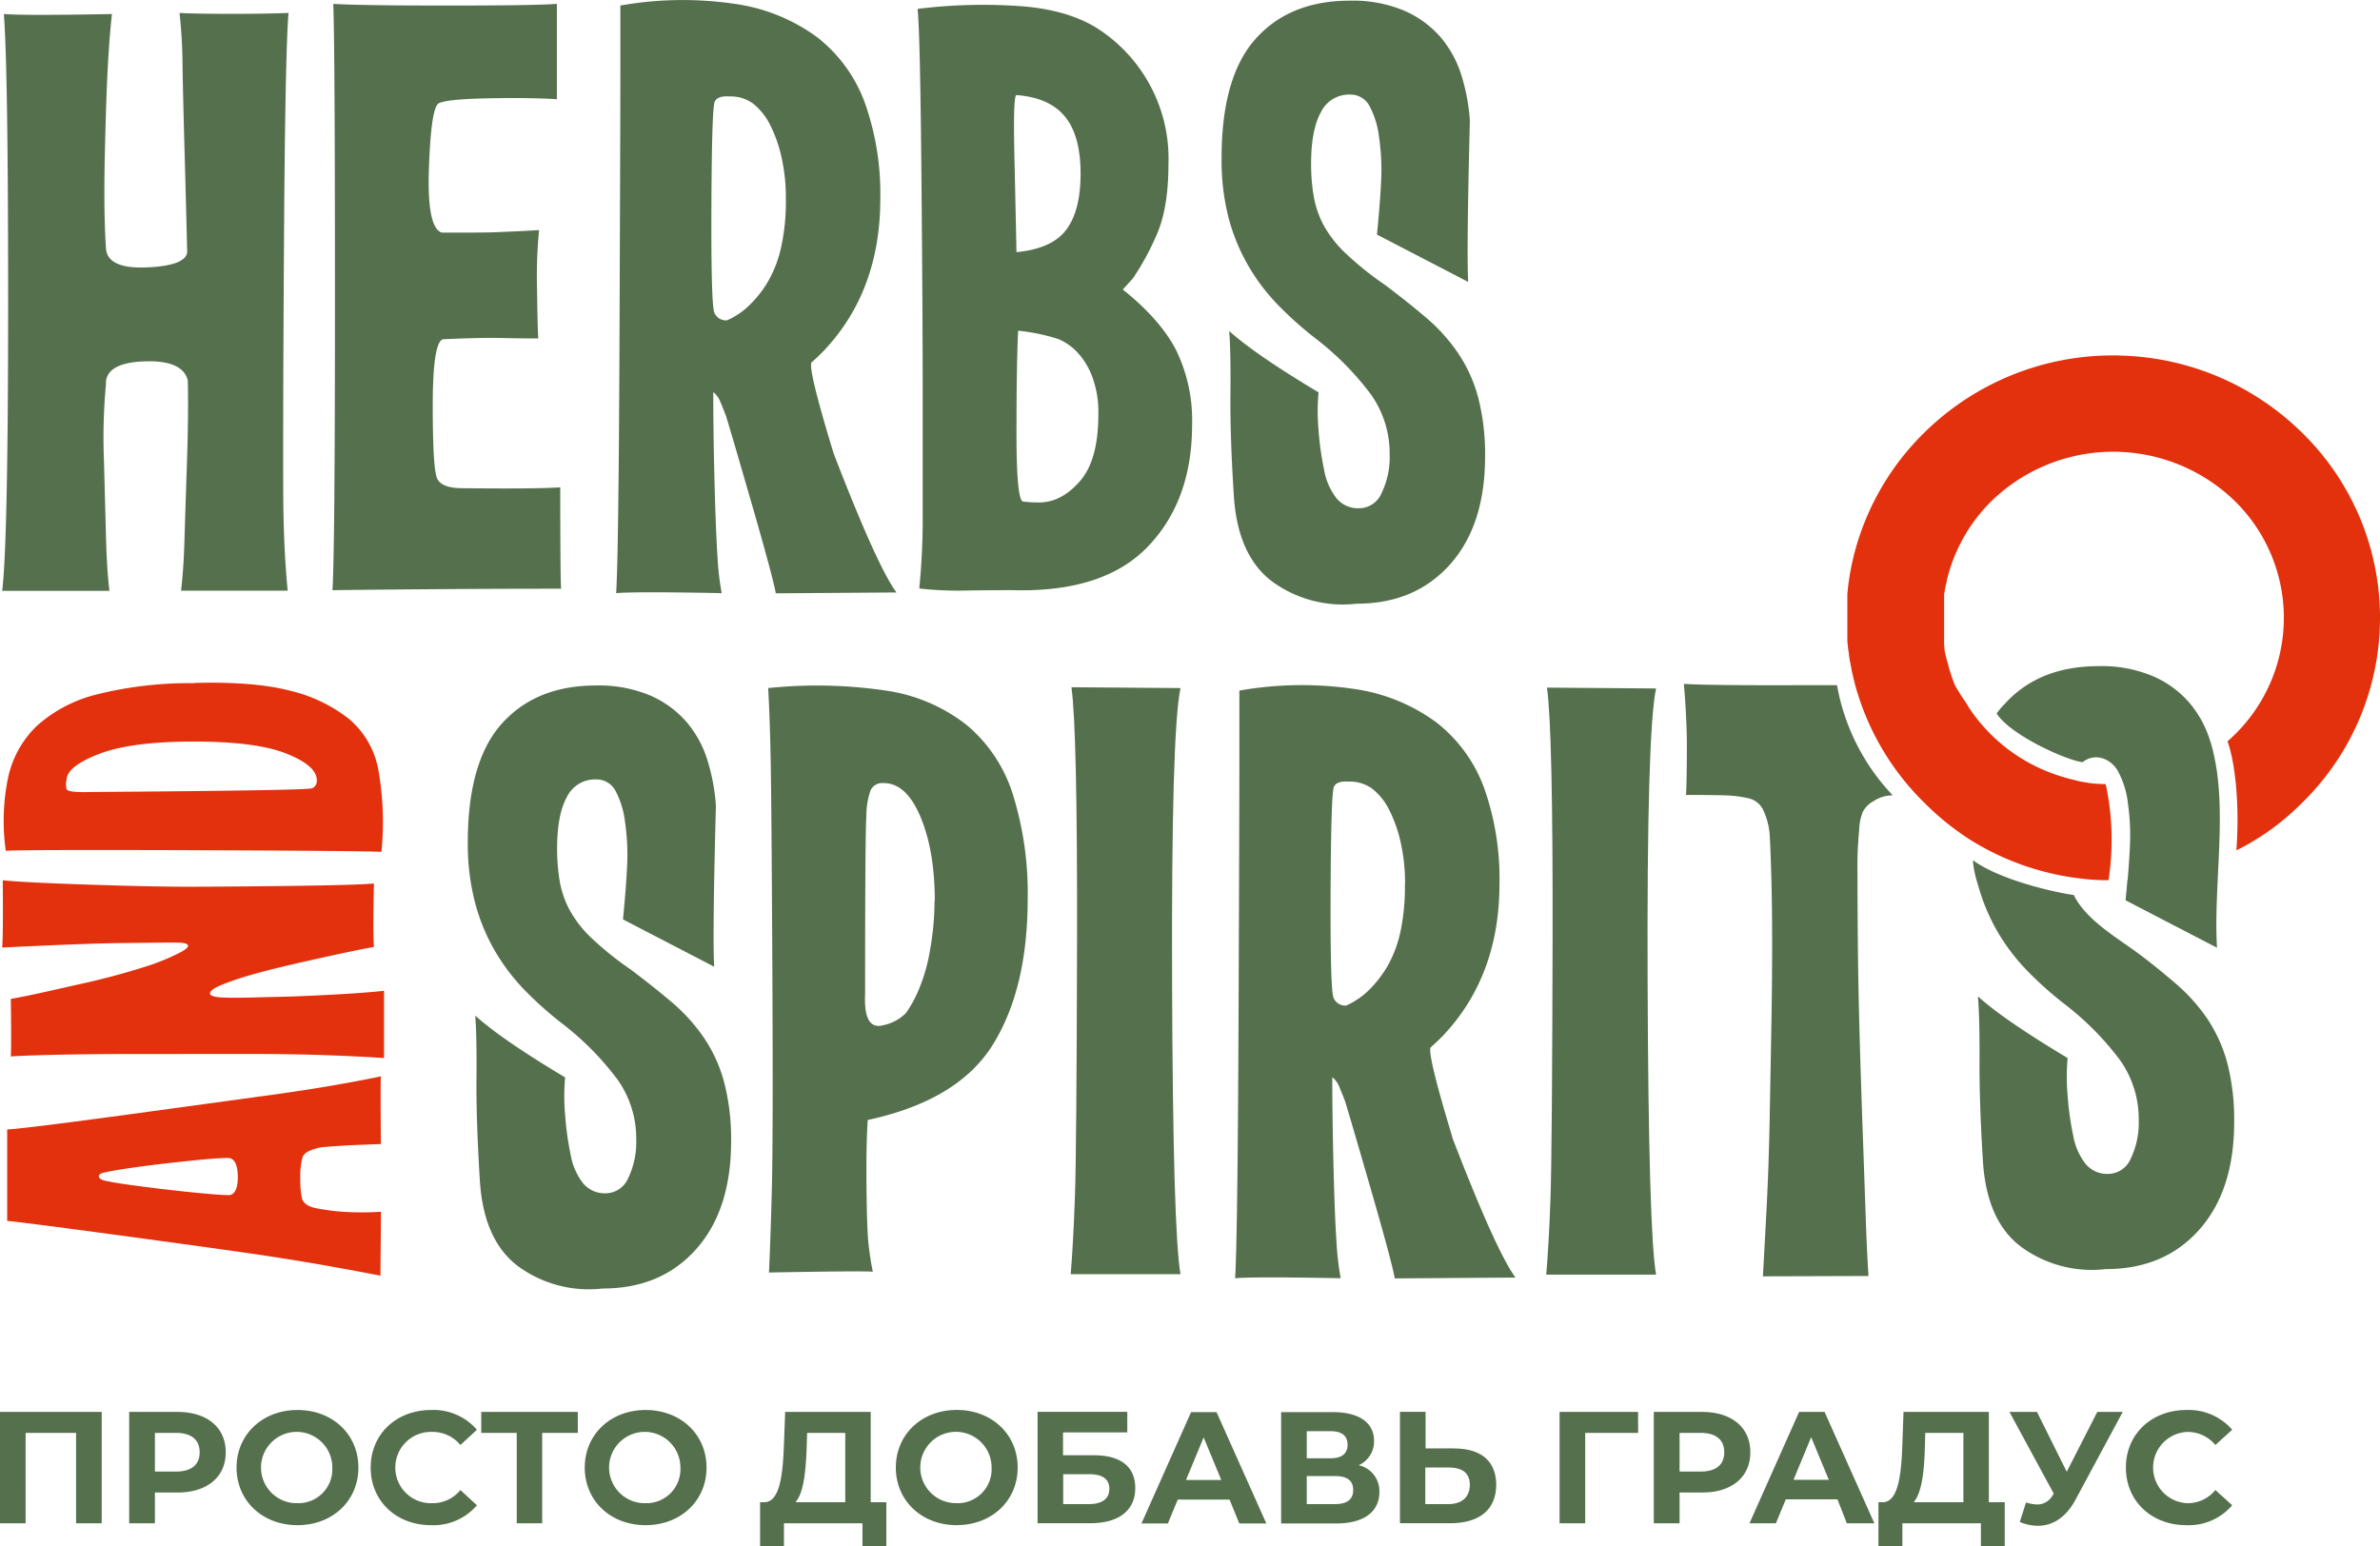 <?xml version="1.0" encoding="UTF-8"?> <svg xmlns="http://www.w3.org/2000/svg" id="Слой_1" data-name="Слой 1" viewBox="0 0 424.47 275.79"> <defs> <style>.cls-1,.cls-3{fill:#55704d;}.cls-2{fill:#e3300d;}.cls-3{fill-rule:evenodd;}</style> </defs> <path class="cls-1" d="M227.63,230.06a101.53,101.53,0,0,0-.38,13.78q.23,8.67.38,14.16t.6,9.12H209.1q1.05-8.6,1.06-50.69t-.76-52.19q3.76.3,19.28,0c-.3,2.61-.55,5.79-.75,9.56s-.38,9.06-.53,15.89-.07,12.35.23,16.57c.3,2.31,2.74,3.37,7.3,3.17s7-1.11,7.16-2.72q-.15-6.78-.45-17.47t-.38-16a90.48,90.48,0,0,0-.53-9.19c1.91.1,5,.16,9.27.16s7.66-.06,10.17-.16q-.62,7.23-.83,44.14T259.26,253q.15,7.92.76,14.09H241q.45-3.76.6-8.81t.45-13.94q.3-8.88.15-14.76-.9-3.62-7.68-3.39t-6.93,3.84" transform="translate(-208.71 -161.74)"></path> <path class="cls-1" d="M268.11,162.43q4.81.3,20.41.3t19.51-.3v17q-5.13-.3-12.43-.15t-8.66.9q-1.35.75-1.73,11.53t2.33,11.52c4.72,0,8,0,9.79-.08s4.32-.17,7.53-.37a82.15,82.15,0,0,0-.37,10.32q.08,6.69.22,9-3.46,0-6.85-.08t-10.17.23q-1.8.6-1.8,11.75t.75,13q.75,1.81,4.52,1.81,12.79.15,17.47-.15,0,15.81.15,18.08-9.94,0-20.41.07T268,267q.45-6.48.45-51.75t-.3-52.79" transform="translate(-208.71 -161.74)"></path> <path class="cls-1" d="M357.31,242.41q7.83,20.34,11.29,25l-21.53.15q-.46-2.71-4.3-16t-4.59-15.66c-.5-1.31-.88-2.24-1.13-2.79a3.88,3.88,0,0,0-1.13-1.43q0,6.93.22,15.89c.16,6,.33,10.44.53,13.41a51,51,0,0,0,.75,6.55q-15.36-.3-18.82,0,.45-7.23.6-46.09t.15-46.47V162.73a63.43,63.43,0,0,1,20.41-.3,32.31,32.31,0,0,1,14.76,6A26.26,26.26,0,0,1,363,180.2a48.39,48.39,0,0,1,2.71,17q0,16.58-10.24,27.27c-.8.8-1.48,1.43-2,1.88s.72,5.8,3.84,16m-8.44-45.19a32.76,32.76,0,0,0-.75-7.23,24.62,24.62,0,0,0-2-5.8,11.56,11.56,0,0,0-3-3.84,6.75,6.75,0,0,0-4.29-1.35c-1.41-.1-2.28.2-2.64.9s-.55,6.93-.6,18.68.13,18.08.53,19a2.24,2.24,0,0,0,2.26,1.35,13.39,13.39,0,0,0,4-2.71,19.93,19.93,0,0,0,3.39-4.36,21.74,21.74,0,0,0,2.33-6.33A38.11,38.11,0,0,0,348.87,197.22Z" transform="translate(-208.71 -161.74)"></path> <path class="cls-1" d="M372.66,266.67a125,125,0,0,0,.61-13.18V231.64q0-14.23-.23-39.16t-.68-29.15a93.63,93.63,0,0,1,18.91-.45q8.66.75,13.93,4.44a27.59,27.59,0,0,1,11.9,23.73q0,7.83-2.11,12.58a46.55,46.55,0,0,1-4.22,7.75l-1.81,2q6.63,5.28,9.49,10.77a28.56,28.56,0,0,1,2.87,13.33q0,13.56-7.91,21.77T389.23,267q-4.22,0-8.43.07a61.67,61.67,0,0,1-8.14-.37m28.77-74q0-6.76-2.78-10.16T390,178.7c-.41,0-.53,3.46-.38,10.39s.28,12.8.38,17.62c4.21-.4,7.18-1.73,8.88-4S401.43,197.12,401.43,192.7Zm3.17,42.94a18.14,18.14,0,0,0-1.06-6.63,13.09,13.09,0,0,0-2.63-4.37,10.06,10.06,0,0,0-3.39-2.41,35.06,35.06,0,0,0-7.23-1.51Q390,226.9,390,239t1.2,12.2a23.54,23.54,0,0,0,2.86.15q3.92,0,7.23-3.76T404.6,235.64Z" transform="translate(-208.71 -161.74)"></path> <path class="cls-1" d="M427.87,220.72q4.67,4.22,16,11a37.15,37.15,0,0,0,0,6.7,53.93,53.93,0,0,0,1,7.16,11.43,11.43,0,0,0,2.18,5,5,5,0,0,0,4.07,1.81,4.39,4.39,0,0,0,4-2.72,14.66,14.66,0,0,0,1.43-6.92,18.09,18.09,0,0,0-3.31-10.62,51.16,51.16,0,0,0-10.09-10.17,65.32,65.32,0,0,1-6.48-5.8,35.79,35.79,0,0,1-5.27-6.93,34.65,34.65,0,0,1-3.54-8.51,40.94,40.94,0,0,1-1.28-10.85q0-14.46,6.1-21.24t16.79-6.77a23.56,23.56,0,0,1,9.72,1.8,18.19,18.19,0,0,1,6.48,4.75,19.57,19.57,0,0,1,3.69,6.78,35.28,35.28,0,0,1,1.5,8.05q-.6,23.65-.3,28.78l-16.27-8.44c.4-4.12.66-7.43.76-9.94a40.13,40.13,0,0,0-.38-7.38,15.66,15.66,0,0,0-1.73-5.65,3.81,3.81,0,0,0-3.47-2,5.57,5.57,0,0,0-5.19,3.16q-1.74,3.16-1.74,9.19a33.81,33.81,0,0,0,.46,5.72,17.24,17.24,0,0,0,1.8,5.27,20.77,20.77,0,0,0,4.15,5.2,56.22,56.22,0,0,0,6.7,5.35q4.21,3.17,7.53,6a32.08,32.08,0,0,1,5.65,6.33,26.26,26.26,0,0,1,3.54,7.91,40.42,40.42,0,0,1,1.2,10.47q0,12.2-6.25,19.2t-16.64,7a21.39,21.39,0,0,1-14.92-3.84q-6.31-4.6-7-15.44t-.6-18.31q.07-7.46-.23-11.07" transform="translate(-208.71 -161.74)"></path> <path class="cls-1" d="M566.21,287.37q6.1-6.78,16.81-6.77a23.55,23.55,0,0,1,9.71,1.8,18.11,18.11,0,0,1,6.48,4.75,19.25,19.25,0,0,1,3.69,6.78c3.44,10.95.51,25,1.21,36.83l-16.27-8.44q.6-6.18.75-9.94a40.13,40.13,0,0,0-.37-7.38,15.65,15.65,0,0,0-1.74-5.65,6.42,6.42,0,0,0-3-2.86c-10.13-4.72-6.67-.43-17.3-9.12m38.2,27.52a154.67,154.67,0,0,0-.31,15.86l-16.27-8.44c.13-1.3.24-2.53.34-3.67A47.78,47.78,0,0,0,604.41,314.89ZM564.81,289a12.46,12.46,0,0,1,1.4-1.67q6.1-6.78,16.8-6.78a23.43,23.43,0,0,1,9.72,1.81,17.93,17.93,0,0,1,6.47,4.74,19.25,19.25,0,0,1,3.69,6.78c.21.66.4,1.34.56,2a30.87,30.87,0,0,1-16,5.56,11.23,11.23,0,0,0-1-2.17c-1.45-2.44-4.24-3.24-6.32-1.59C577.34,297.36,567.35,292.93,564.81,289Zm-3.34,50.44q4.66,4.23,16,11a37.15,37.15,0,0,0,0,6.7,52.11,52.11,0,0,0,1,7.16,11.38,11.38,0,0,0,2.18,5,5,5,0,0,0,4.07,1.81,4.42,4.42,0,0,0,4-2.71,14.85,14.85,0,0,0,1.43-6.93,18.17,18.17,0,0,0-3.31-10.62,51.52,51.52,0,0,0-10.1-10.17,64.1,64.1,0,0,1-6.47-5.8,36.24,36.24,0,0,1-5.28-6.93,35.44,35.44,0,0,1-3.54-8.51,18.48,18.48,0,0,1-.88-4.28c5.12,3.73,15.33,5.86,18,6.21,2,4.13,7,7.19,10.68,9.82,2.85,2.05,5.32,4.12,7.53,6a31.75,31.75,0,0,1,5.65,6.32,26.76,26.76,0,0,1,3.54,7.91,40.42,40.42,0,0,1,1.2,10.47q0,12.19-6.25,19.2t-16.65,7a21.38,21.38,0,0,1-14.91-3.84q-6.33-4.59-7-15.44t-.6-18.3Q561.78,343.1,561.47,339.48Z" transform="translate(-208.71 -161.74)"></path> <path class="cls-2" d="M243.26,283.55q10.8-.3,17.22,1.39A27.15,27.15,0,0,1,271,290a15.51,15.51,0,0,1,5.26,9.49,53.16,53.16,0,0,1,.48,14.18q-4.15-.19-34-.29t-33,.1a38.27,38.27,0,0,1,.34-12.7,18.11,18.11,0,0,1,5.11-9.49,24.84,24.84,0,0,1,10.81-5.7,68,68,0,0,1,17.32-2M220.58,300.8a3.61,3.61,0,0,0,0,1.68c.13.41,1.48.59,4,.52q39-.28,39.81-.67a1.43,1.43,0,0,0,.82-1.43c0-1.73-1.81-3.31-5.41-4.75S250.72,294,243.26,294s-13.09.74-16.89,2.21S220.65,299.2,220.58,300.8Zm-9.94,49.36q.11-2.3,0-10.26,2.9-.48,11.63-2.49A131.12,131.12,0,0,0,235.1,334a38.61,38.61,0,0,0,5.94-2.49q2.42-1.35,0-1.63c-1.42-.06-4.78,0-10.08.05s-12.6.36-21.86.81q.19-2.29.1-12,3.66.39,15.05.77t18,.38q6.62,0,18.09-.14t15.06-.43q-.19,8.81,0,11.31-2.81.48-10.76,2.25t-11.48,2.83a47.23,47.23,0,0,0-5.45,1.91c-1.1.51-1.61,1-1.55,1.35s.74.6,2,.67,3.26.08,5.93,0,5.52-.11,8.54-.24,5.79-.27,8.3-.43,4.6-.33,6.27-.52v12c-2.83-.2-6-.35-9.36-.48s-7.17-.21-11.29-.24-12.24,0-24.36,0S212.9,350,210.64,350.16Zm66,3.55q-.09,1.34,0,12.07l-4.82.19q-2.52.11-5.79.39c-2,.38-3.12,1-3.38,1.82a13.4,13.4,0,0,0-.39,3.74,16.82,16.82,0,0,0,.29,3.49c.2.87,1,1.46,2.32,1.78a38.66,38.66,0,0,0,5.79.72,54.23,54.23,0,0,0,6-.05l-.1,11.4c-1.93-.38-4.56-.87-7.91-1.48s-7.07-1.23-11.19-1.87-12.43-1.8-24.94-3.5-20-2.67-22.53-2.92v-16.3q3.28-.18,22.29-2.77l25.57-3.5q6.56-.92,11.57-1.82T276.64,353.71Zm-27.3,14.56c-1,0-2.56.1-4.59.29s-4.15.42-6.37.67-4.34.53-6.36.82-3.59.56-4.68.81c-.65.13-1,.35-1,.67s.31.58,1,.77c1.15.26,2.76.53,4.82.81s4.21.56,6.47.82,4.39.48,6.41.67,3.52.29,4.49.29,1.62-1.1,1.59-3.31S250.49,368.27,249.34,368.27Z" transform="translate(-208.71 -161.74)"></path> <path class="cls-1" d="M293.5,342.9q4.67,4.23,16,11a37.15,37.15,0,0,0,0,6.7,53.93,53.93,0,0,0,1,7.16,11.32,11.32,0,0,0,2.19,5,5,5,0,0,0,4.06,1.81,4.42,4.42,0,0,0,4-2.71,14.85,14.85,0,0,0,1.43-6.93,18.1,18.1,0,0,0-3.32-10.62,51.16,51.16,0,0,0-10.09-10.17,65.32,65.32,0,0,1-6.48-5.8,36.19,36.19,0,0,1-5.27-6.93,34.65,34.65,0,0,1-3.54-8.51A41.36,41.36,0,0,1,292.14,312q0-14.46,6.1-21.23T315,284a23.55,23.55,0,0,1,9.71,1.8,18.19,18.19,0,0,1,6.48,4.75,19.25,19.25,0,0,1,3.69,6.78,35.27,35.27,0,0,1,1.51,8.06q-.62,23.64-.3,28.77l-16.27-8.44q.6-6.18.75-9.94a40.13,40.13,0,0,0-.38-7.38,15.73,15.73,0,0,0-1.73-5.65,3.82,3.82,0,0,0-3.46-2,5.58,5.58,0,0,0-5.2,3.16c-1.16,2.11-1.73,5.17-1.73,9.19a34.9,34.9,0,0,0,.45,5.72,17,17,0,0,0,1.81,5.27,20.49,20.49,0,0,0,4.14,5.2,57,57,0,0,0,6.7,5.35q4.21,3.17,7.53,6a31.76,31.76,0,0,1,5.65,6.33,26.26,26.26,0,0,1,3.54,7.91,40,40,0,0,1,1.21,10.47q0,12.19-6.25,19.2t-16.65,7a21.38,21.38,0,0,1-14.91-3.84q-6.33-4.61-7-15.44t-.6-18.3q.07-7.47-.22-11.08" transform="translate(-208.71 -161.74)"></path> <path class="cls-1" d="M363.48,361.43q-.3,4.06-.23,11.9t.38,10.47c.2,1.76.45,3.34.75,4.75q-2.86-.15-18.52.15.3-6.48.52-15.37t.08-38.64q-.15-29.74-.3-37.43t-.45-12.8a84,84,0,0,1,21,.45,30.24,30.24,0,0,1,14.46,6.18,26.47,26.47,0,0,1,8.21,12.42A59.12,59.12,0,0,1,392,322q0,16-6.18,26t-22.29,13.48m11.9-39q0-9-2.56-15.07t-6.63-6a2.27,2.27,0,0,0-2.26,1.28,13.49,13.49,0,0,0-.75,4.59Q363,310.07,363,339c-.2,4.42.9,6.27,3.31,5.57a7.83,7.83,0,0,0,4-2.18,21.69,21.69,0,0,0,2.26-4.15,30.67,30.67,0,0,0,2-7A49.43,49.43,0,0,0,375.38,322.42Z" transform="translate(-208.71 -161.74)"></path> <path class="cls-1" d="M419.25,284.46q-1.65,7.83-1.5,52.34t1.5,52.2H399.67q.45-5.43.75-13.78t.38-45.8q.07-37.43-1-45.11Z" transform="translate(-208.71 -161.74)"></path> <path class="cls-1" d="M504.07,284.53q-1.67,7.83-1.51,52.35t1.51,52.19H484.48q.47-5.42.76-13.78t.37-45.79q.08-37.44-1-45.12Z" transform="translate(-208.71 -161.74)"></path> <path class="cls-3" d="M523.12,389.38q.3-5.28.67-12.43t.53-15.21q.15-8.07.3-16.27t.15-15.22q0-7-.15-12.27t-.3-7.53a12.83,12.83,0,0,0-1.13-4.22,3.84,3.84,0,0,0-2.63-2.11,21.27,21.27,0,0,0-4.45-.53q-2.64-.07-6.7-.07.15-2.86.15-8.81c0-4-.34-8.92-.54-11q4.66.3,21.92.23l5.4,0a38.1,38.1,0,0,0,9.94,19.65,6.15,6.15,0,0,0-3.36,1,4.72,4.72,0,0,0-1.95,1.88,9.21,9.21,0,0,0-.68,3.31,68,68,0,0,0-.3,7.76q0,5.51.07,12.8t.3,15.74q.24,8.44.53,16.57t.53,15.07q.23,6.93.53,11.6Z" transform="translate(-208.71 -161.74)"></path> <path class="cls-1" d="M467.71,364.6q7.83,20.32,11.29,25l-21.54.15q-.45-2.72-4.29-16t-4.59-15.66c-.51-1.31-.88-2.24-1.13-2.79a4,4,0,0,0-1.13-1.43q0,6.93.22,15.89t.53,13.41a50.79,50.79,0,0,0,.75,6.55q-15.36-.3-18.83,0,.45-7.23.61-46.09t.15-46.47V284.91a64,64,0,0,1,20.41-.3,32.31,32.31,0,0,1,14.76,6,26.26,26.26,0,0,1,8.51,11.75,48.39,48.39,0,0,1,2.71,17q0,16.58-10.24,27.27c-.8.8-1.48,1.43-2,1.88s.72,5.8,3.84,16.05m-8.44-45.2a32.76,32.76,0,0,0-.75-7.23,24.09,24.09,0,0,0-2-5.79,11.36,11.36,0,0,0-3-3.85,6.75,6.75,0,0,0-4.29-1.35q-2.12-.15-2.64.9t-.6,18.68q-.07,17.63.53,19a2.25,2.25,0,0,0,2.26,1.36,13.77,13.77,0,0,0,4-2.71,20.88,20.88,0,0,0,3.39-4.37,21.74,21.74,0,0,0,2.33-6.33A38.74,38.74,0,0,0,459.27,319.4Z" transform="translate(-208.71 -161.74)"></path> <path class="cls-1" d="M598.62,433.76a10.2,10.2,0,0,0,8.2-3.55l-3-2.72a6.34,6.34,0,0,1-5,2.35,6.36,6.36,0,0,1,0-12.71,6.42,6.42,0,0,1,5,2.33l3-2.72a10.25,10.25,0,0,0-8.17-3.52c-6.19,0-10.79,4.28-10.79,10.27s4.6,10.27,10.76,10.27m-15.86-20.2-5.45,10.67L572,413.56h-4.91L575,428.14l-.17.23a3.13,3.13,0,0,1-2.78,1.7,6.82,6.82,0,0,1-2-.37l-1.11,3.49a8.42,8.42,0,0,0,3.24.68c2.66,0,5-1.53,6.66-4.59l8.46-15.72ZM552,420.2l.08-2.9h6.8v12.37h-8.87C551.41,428.06,551.87,424.42,552,420.2Zm11.42,9.47V413.56H548.2l-.22,6.21c-.21,5.56-.86,9.82-3.45,9.9h-.8l0,7.86H548v-4.11h14v4.11h4.25v-7.86Zm-34.84-4,3.15-7.6,3.15,7.6Zm9.51,7.75H543l-8.88-19.86h-4.54l-8.85,19.86h4.71l1.76-4.26h9.22ZM512,424.2h-3.74v-6.9H512c2.81,0,4.23,1.28,4.23,3.46S514.8,424.2,512,424.2Zm.26-10.64h-8.6v19.86h4.6v-5.48h4c5.3,0,8.62-2.75,8.62-7.18S517.55,413.56,512.25,413.56Zm-11.4,0h-14v19.86h4.57l0-16.12h9.44ZM467.05,430h-4.14v-6.52h4.14c2.38,0,3.8.91,3.8,3.09S469.4,430,467.05,430Zm.91-9.93h-5v-6.52h-4.57v19.86h9c5.1,0,8.17-2.36,8.17-6.92C475.48,422.21,472.75,420.08,468,420.08ZM446.82,430h-5.05v-5h5.05c2.13,0,3.23.8,3.23,2.47S449,430,446.82,430ZM441.77,417h4.28c2,0,3,.85,3,2.41s-1,2.42-3,2.42h-4.28Zm9.19,6.1a4.65,4.65,0,0,0,2.81-4.37c0-3.29-2.72-5.13-7.32-5.13H437.2v19.86H447c5,0,7.72-2.13,7.72-5.59A4.72,4.72,0,0,0,451,423.06Zm-30.73,2.61,3.15-7.6,3.15,7.6Zm9.51,7.75h4.82l-8.88-19.86h-4.54l-8.85,19.86H417l1.76-4.26H428ZM398.33,430v-5.33h4.6c2.41,0,3.63.85,3.63,2.61s-1.28,2.72-3.63,2.72Zm-4.57,3.41h9.42c5.11,0,8-2.3,8-6.27,0-3.8-2.58-5.85-7.38-5.85h-5.5v-4.08h11.46v-3.66h-16Zm-14.41-3.58a6.36,6.36,0,1,1,6.21-6.35A6.06,6.06,0,0,1,379.35,429.84Zm0,3.92c6.24,0,10.86-4.34,10.86-10.27s-4.62-10.27-10.86-10.27-10.87,4.37-10.87,10.27S373.08,433.76,379.35,433.76ZM352.57,420.2l.09-2.9h6.8v12.37h-8.88C352,428.06,352.4,424.42,352.57,420.2ZM364,429.67V413.56H348.74l-.23,6.21c-.21,5.56-.86,9.82-3.45,9.9h-.79l0,7.86h4.26v-4.11h14v4.11h4.26v-7.86Zm-40.15.17a6.36,6.36,0,1,1,6.21-6.35A6.06,6.06,0,0,1,323.85,429.84Zm0,3.92c6.24,0,10.87-4.34,10.87-10.27s-4.63-10.27-10.87-10.27S313,417.59,313,423.49,317.58,433.76,323.85,433.76Zm-12.09-20.2H294.54v3.74h6.33v16.12h4.54V417.3h6.35Zm-26.19,20.2a10.2,10.2,0,0,0,8.2-3.55l-2.95-2.72a6.32,6.32,0,0,1-5,2.35,6.36,6.36,0,1,1,0-12.71,6.4,6.4,0,0,1,5,2.33l2.95-2.72a10.25,10.25,0,0,0-8.17-3.52c-6.18,0-10.78,4.28-10.78,10.27S279.42,433.76,285.57,433.76Zm-23.8-3.92a6.36,6.36,0,1,1,6.21-6.35A6.06,6.06,0,0,1,261.77,429.84Zm0,3.92c6.24,0,10.86-4.34,10.86-10.27s-4.62-10.27-10.86-10.27-10.87,4.37-10.87,10.27S255.5,433.76,261.77,433.76Zm-21.68-9.56h-3.75v-6.9h3.75c2.81,0,4.23,1.28,4.23,3.46S242.9,424.2,240.09,424.2Zm.25-10.64h-8.59v19.86h4.59v-5.48h4c5.31,0,8.63-2.75,8.63-7.18S245.65,413.56,240.34,413.56Zm-31.63,0v19.86h4.57V417.3h9v16.12h4.57V413.56Z" transform="translate(-208.71 -161.74)"></path> <path class="cls-2" d="M586.6,225.15a47.85,47.85,0,0,1,32.57,13.66,46.14,46.14,0,0,1,0,66.23,44.43,44.43,0,0,1-11.6,8.37c.58-8-.17-15.45-1.58-19.46.5-.43.72-.65,1.19-1.1a29.16,29.16,0,0,0,0-41.85A31.16,31.16,0,0,0,564,251a29.44,29.44,0,0,0-7.9,13.53l-.09.35h0l-.09.36h0c0,.12,0,.24-.08.36h0c0,.12,0,.24-.08.36h0l-.07.36h0c0,.12,0,.24-.07.36h0l-.06.36h0l-.06.37h0l-.06.36h0c0,.12,0,.24,0,.36h0c0,.12,0,.24,0,.37l0,.37h0c0,.12,0,.25,0,.37l0,.38,0,.37h0l0,.38h0c0,.13,0,.25,0,.38h0c0,.13,0,.25,0,.38h0v.38h0v.38h0v2l0,.25v.35l0,.15,0,.24,0,.13,0,.21,0,.17,0,.21,0,.13,0,.25v.1l0,.29v.07l0,.26,0,.12.05.24,0,.12,0,.25v.09l.06.27,0,.09c.15.72.32,1.42.53,2.12v0l.1.32,0,.07.08.27,0,.07.1.28,0,.06.09.29v0l.11.31,0,0,.1.27,0,.1.08.22.05.13.09.23,0,.07.11.28,0,.05.13.3h0l.13.3,0,.05.13.3h0A30,30,0,0,0,559.3,287h0c.12.2.24.4.37.59l0,.05.16.25,0,0,.16.24.05.07.14.21.06.08.18.26h0l.18.25.05.07.4.54h0a31,31,0,0,0,2.84,3.22,30.49,30.49,0,0,0,11.26,7c.82.29,1.67.55,2.52.78v0c.88.23,1.63.42,2.35.57l1.24.2h0a20.77,20.77,0,0,0,3,.2,47.26,47.26,0,0,1,.5,17.15,37.85,37.85,0,0,1-4.41-.24,47.53,47.53,0,0,1-20.3-7v0A48.1,48.1,0,0,1,552,305a46.64,46.64,0,0,1-12.51-21.41c0-.19-.09-.38-.14-.56h0c-.05-.18-.09-.37-.14-.56h0c0-.19-.08-.38-.13-.57l-.12-.57h0c0-.19-.08-.38-.11-.57h0c0-.19-.08-.38-.11-.58h0c0-.19-.07-.38-.11-.57h0l-.09-.58h0l-.09-.59h0c0-.19,0-.39-.08-.58h0c0-.2-.05-.39-.07-.59h0l-.06-.59h0l-.06-.59h0c0-.2,0-.39,0-.59h0c0-.2,0-.4,0-.6h0c0-.2,0-.4,0-.6h0c0-.2,0-.4,0-.6h0l0-.6h0c0-.2,0-.4,0-.6h0v-.61h0v-.6h0c0-.2,0-.4,0-.61h0l0-.6h0c0-.2,0-.4,0-.6h0c0-.2,0-.4,0-.59h0c0-.19,0-.39,0-.59h0c0-.2,0-.4,0-.59h0l.06-.59h0l.06-.58h0c0-.19.05-.39.07-.58h0c0-.2.06-.39.08-.59h0l.09-.58h0l.09-.58h0c0-.19.07-.39.11-.58h0c0-.19.07-.38.11-.57h0c0-.19.07-.39.11-.58h0l.12-.57h0c.05-.19.09-.37.13-.56h0c.05-.19.09-.38.14-.57h0c0-.19.1-.37.14-.56A46.59,46.59,0,0,1,552,238.81a47.91,47.91,0,0,1,33.6-13.68h1Z" transform="translate(-208.71 -161.74)"></path> </svg> 